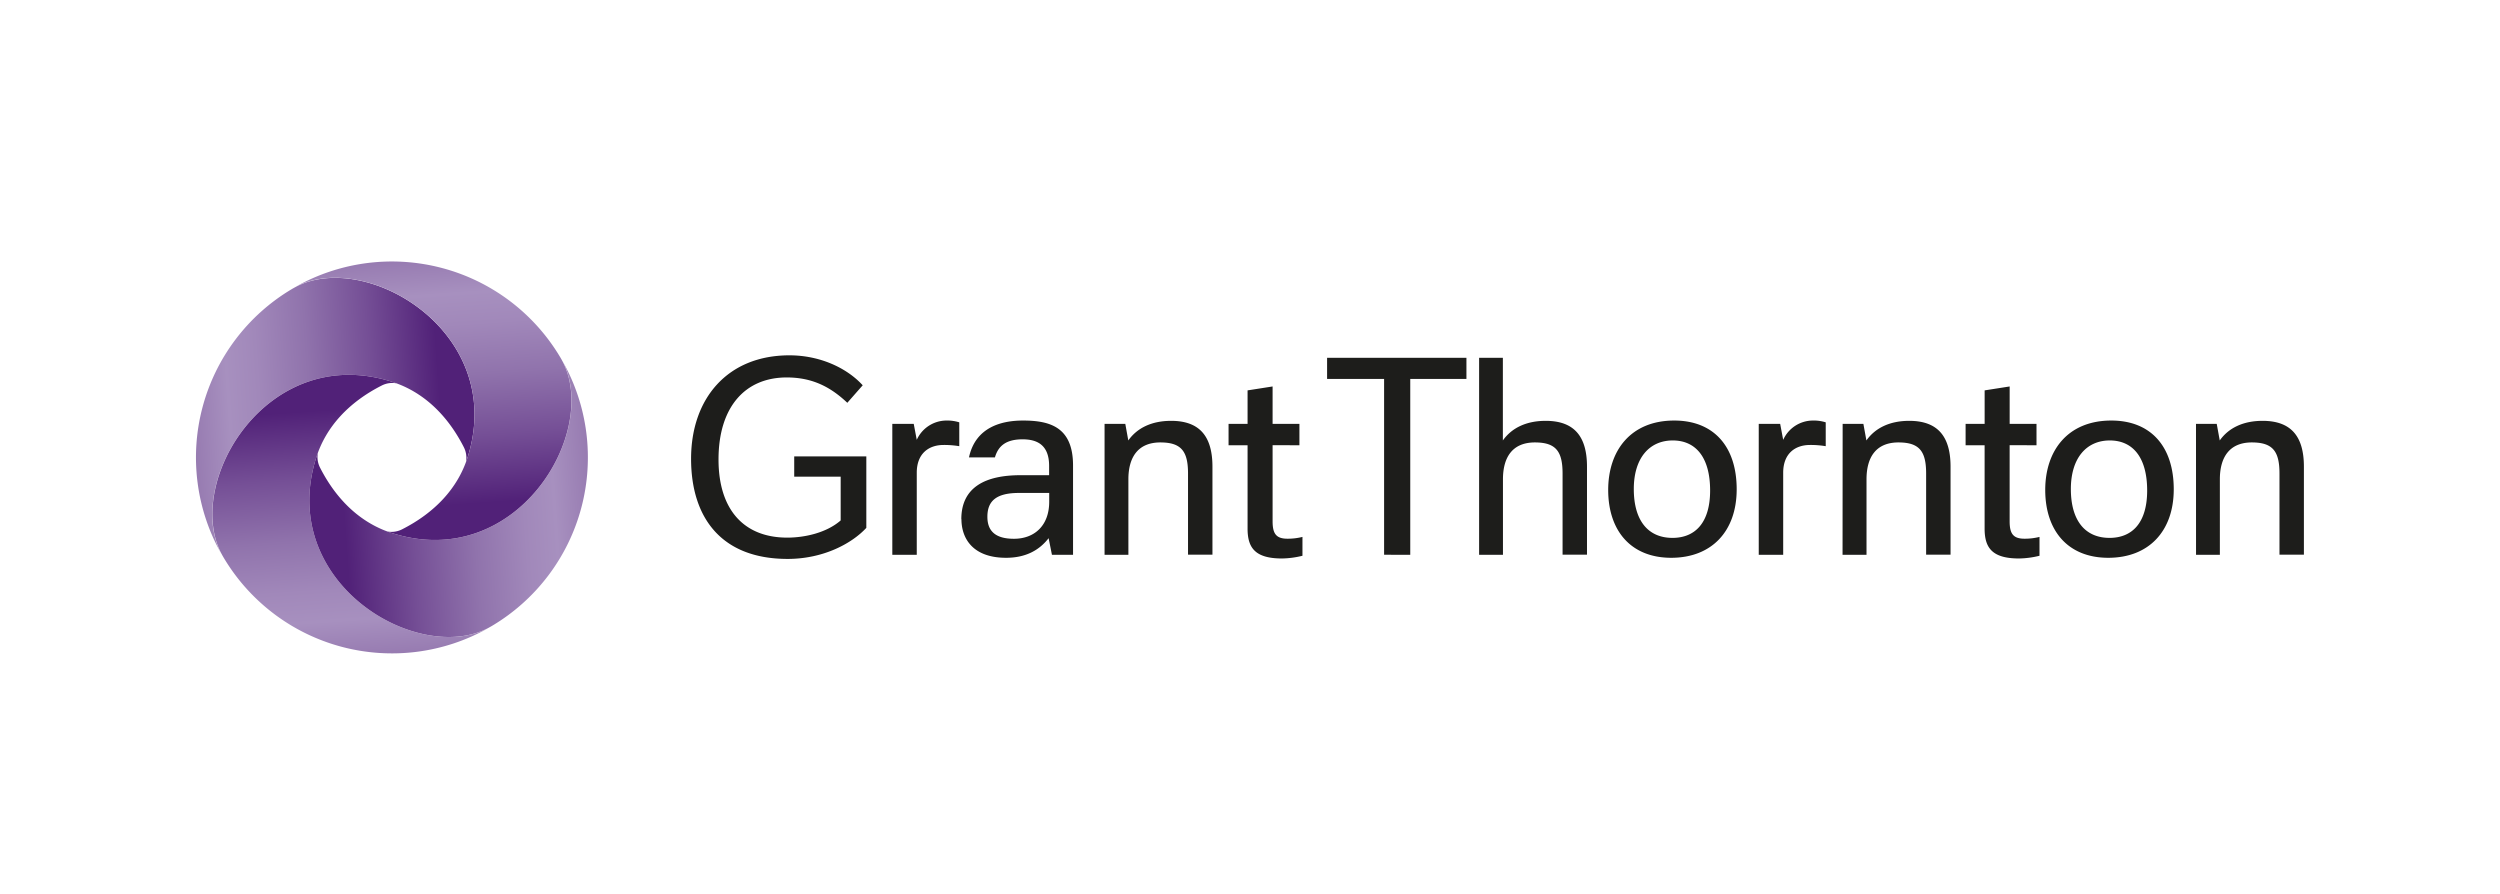 <svg id="Grant_Thornton" data-name="Grant Thornton" xmlns="http://www.w3.org/2000/svg" xmlns:xlink="http://www.w3.org/1999/xlink" viewBox="0 0 1084.91 387.96"><defs><style>.cls-1{fill:#1d1d1b;}.cls-2{fill:url(#linear-gradient);}.cls-3{fill:url(#linear-gradient-2);}.cls-4{fill:url(#linear-gradient-3);}.cls-5{fill:url(#linear-gradient-4);}</style><linearGradient id="linear-gradient" x1="205.67" y1="174.42" x2="83.75" y2="182.95" gradientUnits="userSpaceOnUse"><stop offset="0" stop-color="#512178"/><stop offset="0.12" stop-color="#512178"/><stop offset="0.12" stop-color="#512178"/><stop offset="0.36" stop-color="#754f96"/><stop offset="0.58" stop-color="#9073ac"/><stop offset="0.76" stop-color="#a188ba"/><stop offset="0.87" stop-color="#a790bf"/><stop offset="1" stop-color="#977bb1"/></linearGradient><linearGradient id="linear-gradient-2" x1="-163.8" y1="274.51" x2="-285.72" y2="283.04" gradientTransform="translate(-128.5 -0.89) rotate(-90)" xlink:href="#linear-gradient"/><linearGradient id="linear-gradient-3" x1="-263.89" y1="-94.96" x2="-385.81" y2="-86.44" gradientTransform="translate(-129.39 127.62) rotate(180)" xlink:href="#linear-gradient"/><linearGradient id="linear-gradient-4" x1="105.58" y1="-195.05" x2="-16.34" y2="-186.52" gradientTransform="translate(-0.89 128.5) rotate(90)" xlink:href="#linear-gradient"/></defs><path class="cls-1" d="M440,233.81c-8.37,0-11.51-3.66-11.51-9.55,0-6.81,3.79-10.34,13.74-10.34h13.09v3.92C455.27,228.18,448.85,233.81,440,233.81Zm-22.77-8.51c0,8.12,4.71,16.76,19.37,16.76,8.51,0,14.4-3.27,18.46-8.51l1.44,7.2h9.16V202c0-16.62-9.95-19.5-21.73-19.5-8.9,0-20.55,2.61-23.43,16h11.26c1.44-5,4.84-7.85,12-7.85,5.89,0,11.52,2.09,11.52,11.51v4.06H442.84c-14.93,0-25.66,5-25.66,19.11Zm-30,15.45h10.61v-35.6c0-8.25,5.1-12.05,11.65-12.05a40,40,0,0,1,6.8.53V183.28a17.25,17.25,0,0,0-5.62-.78,14.18,14.18,0,0,0-12.83,8.38l-1.31-6.94h-9.3Zm376,0h10.61v-35.6c0-8.25,5.1-12.05,11.64-12.05a40.19,40.19,0,0,1,6.82.53V183.28a17.34,17.34,0,0,0-5.63-.78,14.18,14.18,0,0,0-12.83,8.38l-1.31-6.94h-9.3ZM563.9,193.23v-9.29H552.26V167.71l-10.86,1.7v14.53h-8.25v9.29h8.25v36.13c0,8.12,3,13,14.92,13a39.15,39.15,0,0,0,8.9-1.18V233a26.06,26.06,0,0,1-6.54.78c-5,0-6.42-2.35-6.42-7.59v-33Zm319.87,0v-9.29H872.12V167.71l-10.86,1.7v14.53H853v9.29h8.25v36.13c0,8.12,3,13,14.92,13a39.15,39.15,0,0,0,8.9-1.18V233a26.06,26.06,0,0,1-6.54.78c-5,0-6.42-2.35-6.42-7.59v-33Zm-158,40.19c-10.21,0-16.76-7.07-16.76-21.2,0-13.49,6.81-21.08,16.9-21.08s16.22,7.46,16.22,21.73c0,13.74-6.28,20.55-16.36,20.55Zm189.67,0c-10.21,0-16.76-7.07-16.76-21.2,0-13.49,6.81-21.08,16.89-21.08s16.22,7.46,16.22,21.73c0,13.74-6.27,20.55-16.35,20.55Zm-115.84,7.33H810V208c0-9.43,4-16,13.87-16,9.16,0,12,3.93,12,13.49v35.21h10.6V202.53c0-13.09-5.51-19.9-17.93-19.9-8.51,0-14.79,3.14-18.59,8.51l-1.31-7.2h-9Zm-320.26,0h10.34V208c0-9.43,4.06-16,13.88-16,9.16,0,12,3.93,12,13.49v35.21h10.6V202.53c0-13.09-5.49-19.9-17.93-19.9-8.51,0-14.79,3.14-18.59,8.51l-1.3-7.2h-9Zm473.66,0h10.34V208c0-9.43,4.06-16,13.87-16,9.16,0,12,3.93,12,13.49v35.21h10.6V202.53c0-13.09-5.49-19.9-17.93-19.9-8.51,0-14.8,3.14-18.59,8.51l-1.31-7.2h-9ZM636.38,164.44v-9.17H575.91v9.17h24.74v76.31H612V164.44Zm5.5,76.31h10.35V208c0-9.43,4-16,13.87-16,9.16,0,12,3.93,12,13.49v35.21h10.6V202.53c0-13.09-5.5-19.9-17.93-19.9-8.51,0-14.79,3.14-18.58,8.51V155.27H641.88Zm-297.22-33.9h20.16v19c-6.15,5.37-15.58,7.46-23.17,7.46-19,0-29.84-12.31-29.84-33.91,0-22.9,11.65-35.6,29.58-35.6,10.74,0,18.72,3.8,26.31,11l6.68-7.6c-6.81-7.46-18.46-13-31.81-13-26.83,0-42.67,18.71-42.67,44.89,0,25.66,13.22,43.46,41.88,43.46,15.84,0,28.15-6.94,34.17-13.48v-31H344.66ZM726.57,182.5c-18.85,0-28.67,13-28.67,30.11,0,17.67,9.82,29.45,27.36,29.45s28.4-11.52,28.4-29.72c0-18.71-10.08-29.84-27.09-29.84Zm189.67,0c-18.86,0-28.68,13-28.68,30.11,0,17.67,9.82,29.45,27.36,29.45s28.41-11.52,28.41-29.72c0-18.71-10.08-29.84-27.09-29.84Z"/><path class="cls-2" d="M170.08,165.67c13.39,4.26,24,14.24,31.21,28.41a10.06,10.06,0,0,1,.93,6.43c.25-.67.48-1.33.69-2,17.19-54-43.69-90.26-74.59-74-.59.33-1.19.64-1.77,1A85,85,0,0,0,96,240.28C79.82,209.38,116,148.48,170.08,165.67Z"/><path class="cls-3" d="M137.26,198.5c4.25-13.39,14.23-24,28.4-31.2a10.14,10.14,0,0,1,6.43-.94c-.66-.25-1.33-.47-2-.69-54-17.18-90.26,43.69-74,74.6.32.59.64,1.18,1,1.77a85,85,0,0,0,114.84,30.51C181,288.77,120.07,252.54,137.26,198.5Z"/><path class="cls-4" d="M170.09,231.33c-13.39-4.26-24-14.24-31.21-28.41a10.06,10.06,0,0,1-.93-6.43c-.25.67-.48,1.33-.69,2-17.19,54,43.69,90.26,74.59,74.05.59-.33,1.19-.65,1.77-1a85,85,0,0,0,30.51-114.83C260.35,187.62,224.13,248.52,170.09,231.33Z"/><path class="cls-5" d="M202.91,198.5c-4.25,13.39-14.23,24-28.41,31.2a10,10,0,0,1-6.42.94q1,.36,2,.69c54,17.18,90.25-43.69,74-74.6-.32-.59-.64-1.18-1-1.77A85,85,0,0,0,128.3,124.45C159.21,108.23,220.1,144.46,202.91,198.5Z"/></svg>
